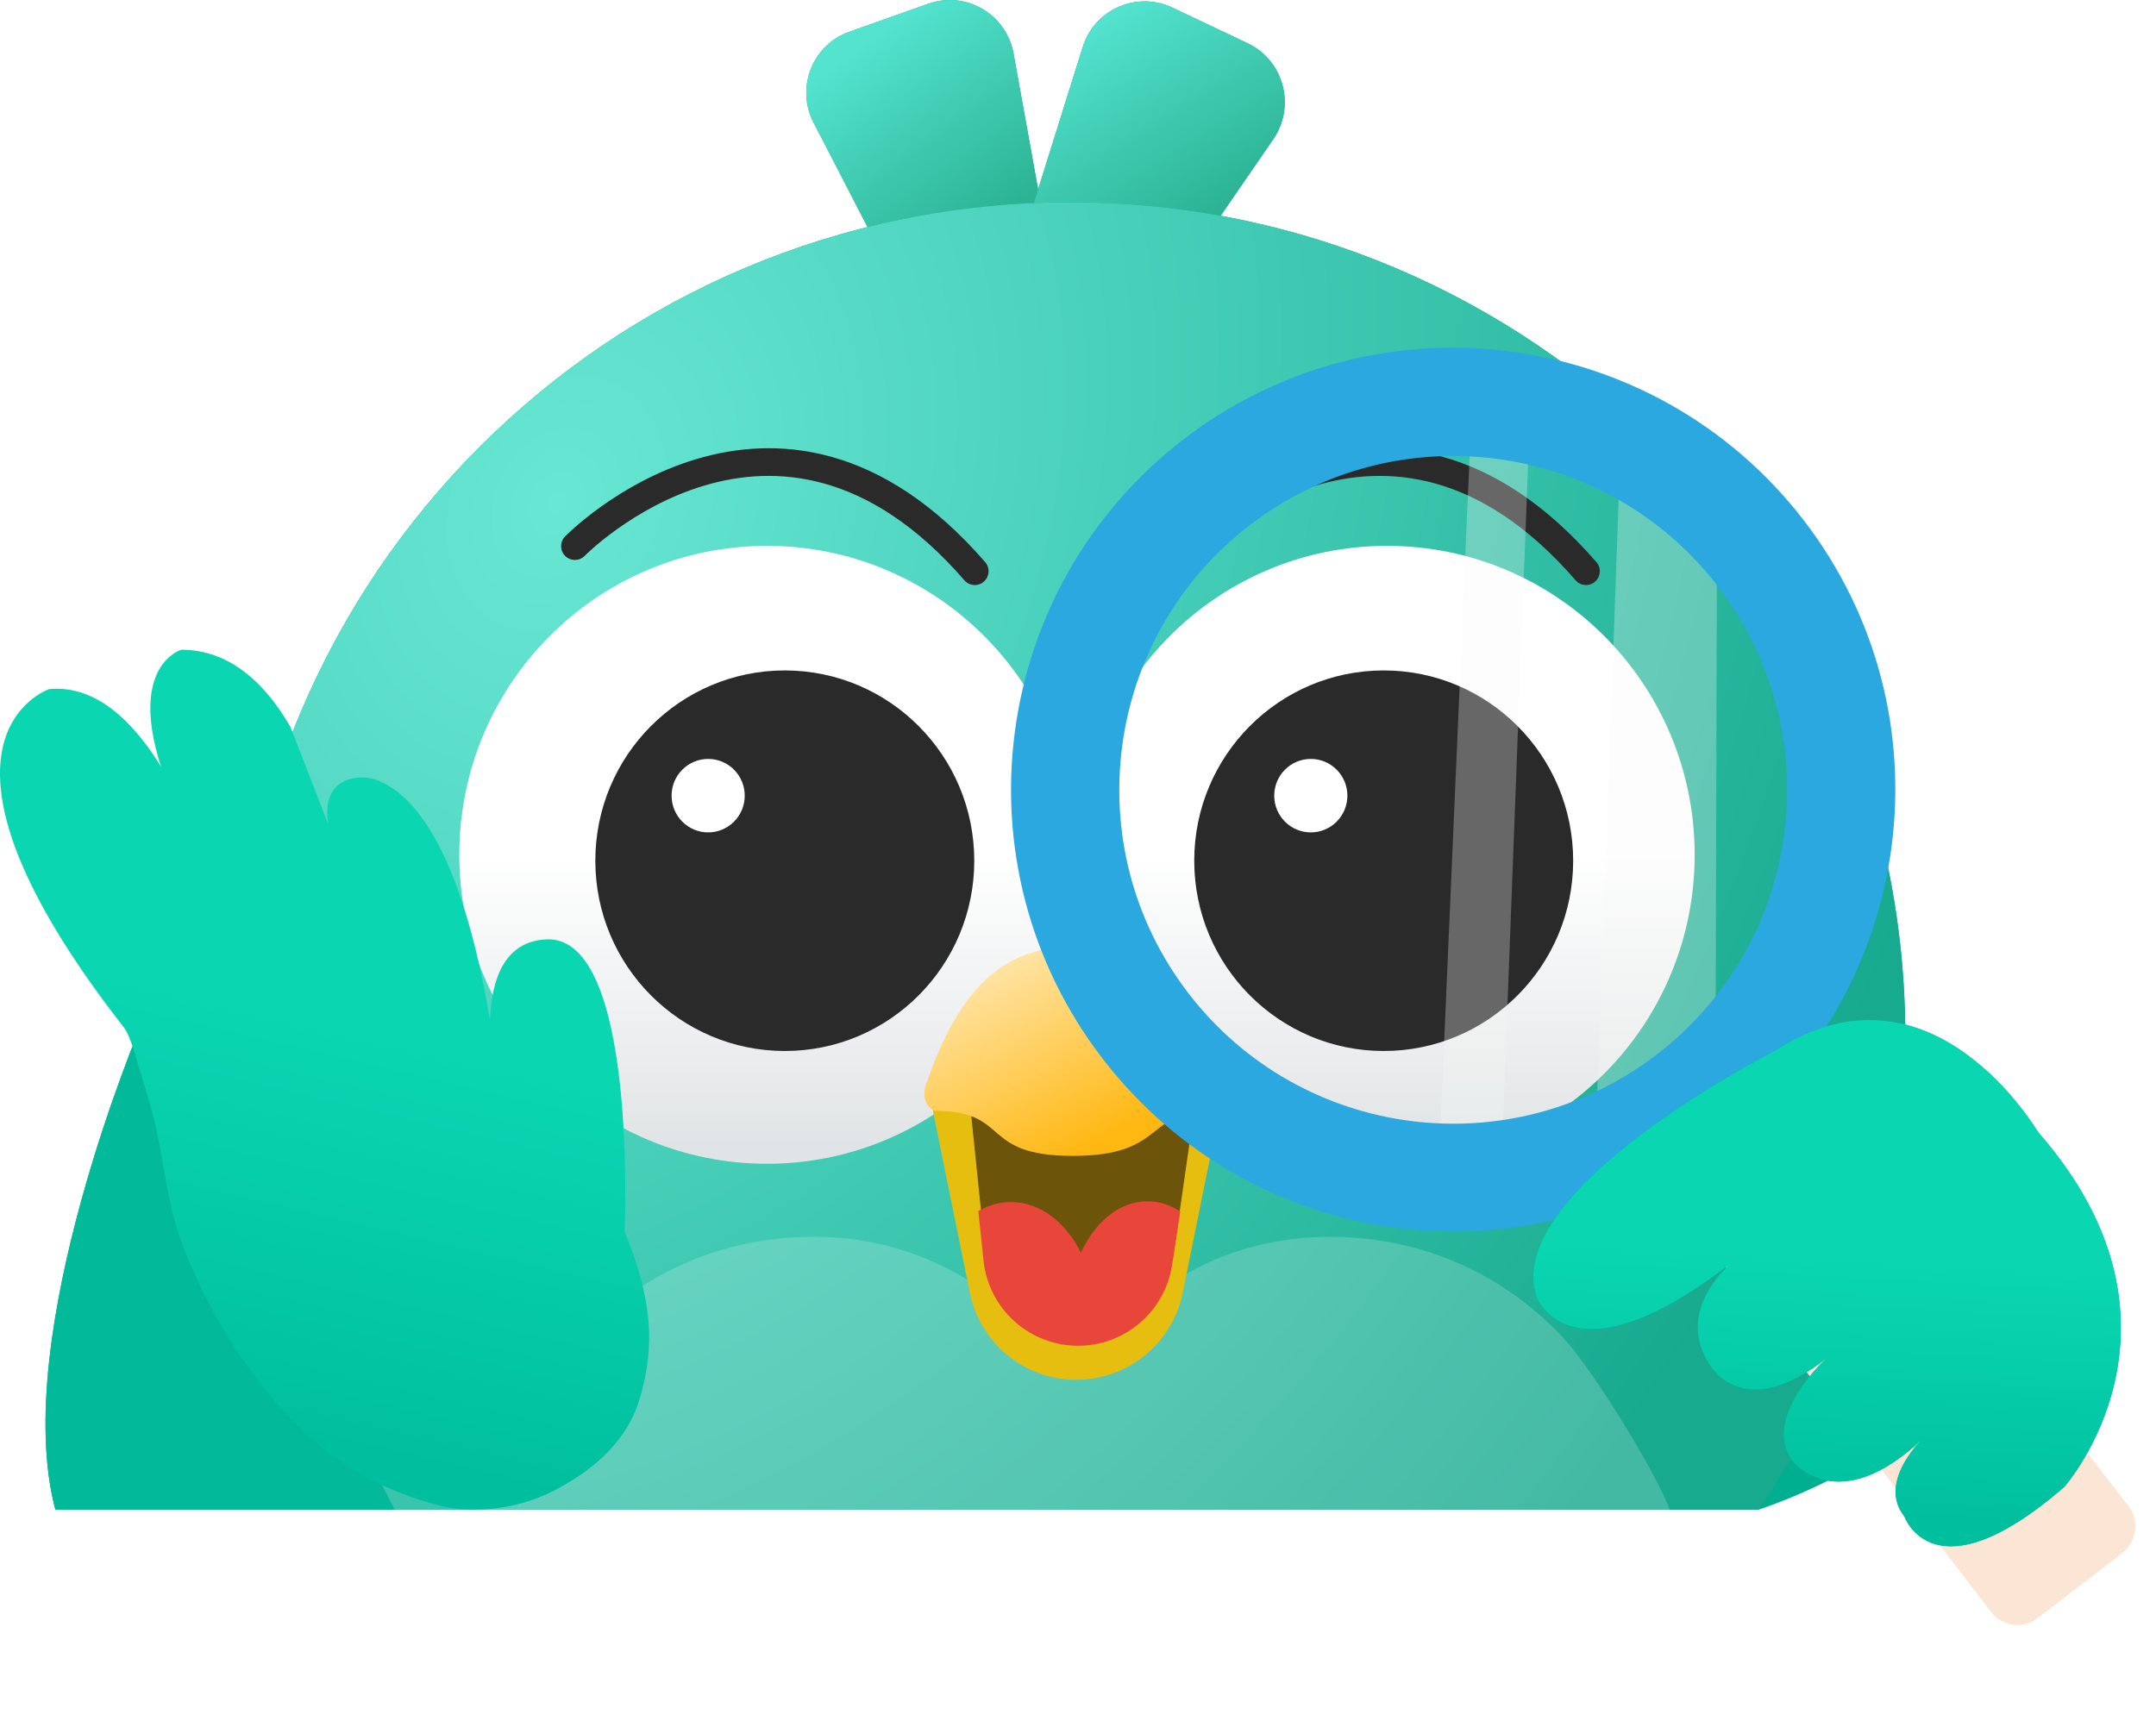 <svg width="553" height="443" viewBox="0 0 553 443" fill="none" xmlns="http://www.w3.org/2000/svg">
<path d="M451.099 387.292C451.099 387.292 516.499 366.692 519.599 319.592H415.799L451.099 387.292Z" fill="#00AE90"/>
<path d="M208.699 31.493L241.399 94.793C250.199 111.793 276.099 103.093 272.699 84.193L259.999 13.893C258.199 3.593 247.699 -2.507 237.999 0.993L217.999 8.093C208.399 11.393 203.999 22.493 208.699 31.493Z" fill="#00AE90"/>
<path d="M208.699 31.493L241.399 94.793C250.199 111.793 276.099 103.093 272.699 84.193L259.999 13.893C258.199 3.593 247.699 -2.507 237.999 0.993L217.999 8.093C208.399 11.393 203.999 22.493 208.699 31.493Z" fill="url(#paint0_linear_11001_18897)"/>
<path d="M277.7 12.092L256.4 80.092C250.7 98.392 275.3 110.392 286.1 94.592L326.6 35.692C332.4 27.192 329.3 15.492 320 11.092L300.8 1.992C291.6 -2.408 280.7 2.392 277.7 12.092Z" fill="#00AE90"/>
<path d="M277.7 12.092L256.4 80.092C250.7 98.392 275.3 110.392 286.1 94.592L326.6 35.692C332.4 27.192 329.3 15.492 320 11.092L300.8 1.992C291.6 -2.408 280.7 2.392 277.7 12.092Z" fill="url(#paint1_linear_11001_18897)"/>
<path d="M451.099 387.293C474.799 352.793 488.699 311.093 488.699 266.093C488.699 147.793 392.799 51.893 274.499 51.893C156.199 51.893 60.299 147.793 60.299 266.093C60.299 311.093 74.199 352.793 97.899 387.293H451.099Z" fill="#00AE90"/>
<path d="M451.099 387.293C474.799 352.793 488.699 311.093 488.699 266.093C488.699 147.793 392.799 51.893 274.499 51.893C156.199 51.893 60.299 147.793 60.299 266.093C60.299 311.093 74.199 352.793 97.899 387.293H451.099Z" fill="url(#paint2_radial_11001_18897)"/>
<path opacity="0.2" d="M428.3 387.293C424.3 376.893 408.5 351.393 401.1 343.393C385.6 326.593 364.3 317.293 341.1 317.293C323.8 317.293 307.9 322.793 294 333.593C287 338.993 280.6 345.693 274.9 353.493C269.3 345.693 262.9 338.993 255.8 333.593C241.8 322.793 226 317.293 208.7 317.293C185.5 317.293 164.2 326.593 148.7 343.393C141.3 351.393 125.5 376.893 121.5 387.293H428.3Z" fill="#F5F7F5"/>
<g filter="url(#filter0_d_11001_18897)">
<path d="M196.716 295.078C240.295 295.078 275.623 259.59 275.623 215.814C275.623 172.037 240.295 136.549 196.716 136.549C153.137 136.549 117.809 172.037 117.809 215.814C117.809 259.59 153.137 295.078 196.716 295.078Z" fill="url(#paint3_linear_11001_18897)"/>
</g>
<g filter="url(#filter1_d_11001_18897)">
<path d="M355.765 295.078C399.344 295.078 434.672 259.59 434.672 215.814C434.672 172.037 399.344 136.549 355.765 136.549C312.185 136.549 276.857 172.037 276.857 215.814C276.857 259.59 312.185 295.078 355.765 295.078Z" fill="url(#paint4_linear_11001_18897)"/>
</g>
<path d="M201.296 269.634C228.135 269.634 249.893 247.778 249.893 220.817C249.893 193.856 228.135 172 201.296 172C174.457 172 152.699 193.856 152.699 220.817C152.699 247.778 174.457 269.634 201.296 269.634Z" fill="#2A2A2A"/>
<ellipse cx="181.639" cy="204.127" rx="9.382" ry="9.424" fill="white"/>
<path fill-rule="evenodd" clip-rule="evenodd" d="M149.977 142.598L149.993 142.581C150.011 142.563 150.041 142.533 150.083 142.492C150.167 142.409 150.299 142.28 150.477 142.11C150.834 141.77 151.376 141.266 152.09 140.639C153.52 139.383 155.634 137.637 158.332 135.713C163.745 131.853 171.42 127.342 180.563 124.602C189.682 121.87 200.213 120.911 211.464 124.066C222.706 127.219 234.945 134.558 247.362 148.879C248.644 150.357 250.876 150.511 252.348 149.224C253.82 147.936 253.973 145.694 252.692 144.216C239.525 129.032 226.151 120.815 213.364 117.229C200.585 113.645 188.672 114.764 178.543 117.799C168.44 120.826 160.066 125.77 154.241 129.924C151.321 132.006 149.02 133.906 147.438 135.294C146.647 135.989 146.035 136.558 145.613 136.959C145.403 137.16 145.24 137.319 145.126 137.431C145.069 137.487 145.025 137.532 144.993 137.564L144.954 137.603L144.942 137.615L144.938 137.62C144.936 137.621 144.935 137.623 147.456 140.11L144.935 137.623C143.567 139.022 143.587 141.269 144.979 142.643C146.371 144.016 148.607 143.996 149.975 142.6L149.976 142.599L149.977 142.598Z" fill="#2A2A2A"/>
<path fill-rule="evenodd" clip-rule="evenodd" d="M306.754 142.598L306.77 142.581C306.788 142.563 306.818 142.533 306.86 142.492C306.944 142.409 307.076 142.28 307.255 142.11C307.611 141.77 308.153 141.266 308.868 140.639C310.297 139.383 312.412 137.637 315.11 135.713C320.522 131.853 328.197 127.342 337.341 124.602C346.459 121.87 356.99 120.911 368.241 124.066C379.483 127.219 391.722 134.558 404.14 148.879C405.422 150.357 407.654 150.511 409.125 149.224C410.597 147.936 410.751 145.694 409.469 144.216C396.303 129.032 382.928 120.815 370.141 117.229C357.363 113.645 345.449 114.764 335.321 117.799C325.217 120.826 316.844 125.77 311.019 129.924C308.098 132.006 305.797 133.906 304.216 135.294C303.424 135.989 302.812 136.558 302.391 136.959C302.18 137.16 302.017 137.319 301.904 137.431C301.847 137.487 301.802 137.532 301.77 137.564L301.732 137.603L301.719 137.615L301.715 137.62C301.713 137.621 301.712 137.623 304.233 140.11L301.712 137.623C300.344 139.022 300.364 141.269 301.757 142.643C303.148 144.016 305.384 143.996 306.752 142.6L306.753 142.599L306.754 142.598Z" fill="#2A2A2A"/>
<path d="M354.911 269.634C381.751 269.634 403.508 247.778 403.508 220.817C403.508 193.856 381.751 172 354.911 172C328.072 172 306.314 193.856 306.314 220.817C306.314 247.778 328.072 269.634 354.911 269.634Z" fill="#2A2A2A"/>
<ellipse cx="336.214" cy="204.127" rx="9.382" ry="9.424" fill="white"/>
<path d="M101.198 387.291L36.298 262.691C36.298 262.691 2.298 342.591 14.198 387.291H101.198Z" fill="#00AE90"/>
<path d="M101.198 387.291L36.298 262.691C36.298 262.691 2.298 342.591 14.198 387.291H101.198Z" fill="#02B99A"/>
<path d="M46.9 319.591C41.9 306.491 42.234 294.699 37.3 279.291C35.303 273.057 33.799 266.192 31.699 263.492C-25.901 189.692 12.6 176.791 12.6 176.791C25 175.591 34.7 185.891 41.3 196.691C32.9 170.591 46.5 166.691 46.5 166.691C58.8 166.691 67.9 175.091 74.5 186.491L84.2 211.492C84.2 211.492 81.682 200.58 91.641 199.52C93.662 199.305 95.724 199.674 97.578 200.504C113.89 207.8 121.918 238.937 125.676 261.744C126.061 251.294 129.339 241.454 140.2 240.992C163.7 239.992 160.2 315.992 160.2 315.992C167.1 332.679 168.389 345.371 163.787 359.746C160.921 368.698 153.909 375.538 145.826 380.334L144.751 380.972C137.779 385.109 129.822 387.291 121.716 387.291C118.911 387.291 116.105 387.065 113.38 386.4C107.838 385.046 102.309 383.076 97.1 380.591C73 369.091 55.5 342.091 46.9 319.591Z" fill="url(#paint5_linear_11001_18897)"/>
<path d="M238.35 280.346H313.755L303.352 331.67C300.72 344.657 289.303 353.992 276.052 353.992C262.801 353.992 251.384 344.657 248.752 331.67L238.35 280.346Z" fill="#E6BE10"/>
<path d="M247.465 270.168H308.433L300.99 321.841C299.265 333.822 288.999 342.715 276.896 342.715C264.416 342.715 253.957 333.277 252.68 320.862L247.465 270.168Z" fill="#6D540B"/>
<path fill-rule="evenodd" clip-rule="evenodd" d="M302.737 310.805L300.629 324.561C298.804 336.465 288.564 345.255 276.521 345.255C264.038 345.255 253.57 335.829 252.266 323.414L250.928 310.679C253.504 309.203 256.336 308.387 259.309 308.387C266.783 308.387 273.37 313.547 277.241 321.385C280.89 313.436 287.166 308.189 294.295 308.189C297.306 308.189 300.164 309.125 302.737 310.805Z" fill="#E8463A"/>
<g filter="url(#filter2_i_11001_18897)">
<path d="M313.576 275.131C314.88 278.658 315.032 283.787 311.815 285.734C311.732 285.784 311.649 285.826 311.567 285.859C294.391 285.888 300.17 297.411 276.052 297.411C251.934 297.411 260.258 285.859 240.666 285.859C238.104 284.835 237.448 281.749 238.354 279.143C245.623 258.224 255.655 243.764 276.052 243.764C295.93 243.764 306.294 255.427 313.576 275.131Z" fill="url(#paint6_linear_11001_18897)"/>
</g>
<path opacity="0.3" d="M377.405 106.518L368.97 300.473L385.225 295.483L392.412 106.693L377.405 106.518Z" fill="#F5F7F5"/>
<path opacity="0.3" d="M415.547 117.752L409.625 282.162L440.052 265.065L440.398 131.642L415.547 117.752Z" fill="#F5F7F5"/>
<path d="M303.634 112.646C253.982 150.851 244.633 221.983 282.838 271.635C321.043 321.288 392.174 330.636 441.827 292.432C491.48 254.227 500.828 183.095 462.624 133.443C424.43 83.889 353.298 74.541 303.634 112.646ZM424.955 270.531C387.458 299.363 333.682 292.349 304.849 254.852C276.017 217.355 283.032 163.578 320.528 134.746C358.025 105.913 411.802 112.928 440.634 150.425C469.467 187.922 462.452 241.698 424.955 270.531Z" fill="#2BA8E0"/>
<path d="M544.32 398.45L522.695 415.091C518.89 418.021 513.481 417.303 510.65 413.487L425.442 302.667C422.512 298.862 423.23 293.452 427.046 290.622L448.67 273.981C452.475 271.052 457.885 271.77 460.715 275.585L545.924 386.406C548.843 390.111 548.125 395.521 544.32 398.45Z" fill="#FBE6D6"/>
<path d="M454.85 269.789C454.85 269.789 384.983 305.268 394.113 332.74C394.113 332.74 403.371 357.684 448.317 320.596C448.317 320.596 428.003 333.573 438.449 350.038C438.449 350.038 446.985 365.605 468.733 348.247C468.733 348.247 451.672 363.384 459.644 374.687C459.644 374.687 471.295 390.216 493.592 368.673C493.592 368.673 481.244 379.978 488.47 389.048C488.47 389.048 495.945 410.565 529.489 381.459C529.489 381.459 566.118 340.047 522.91 290.638C522.832 290.847 495.6 243.117 454.85 269.789Z" fill="#00AE90"/>
<path d="M454.85 269.789C454.85 269.789 384.983 305.268 394.113 332.74C394.113 332.74 403.371 357.684 448.317 320.596C448.317 320.596 428.003 333.573 438.449 350.038C438.449 350.038 446.985 365.605 468.733 348.247C468.733 348.247 451.672 363.384 459.644 374.687C459.644 374.687 471.295 390.216 493.592 368.673C493.592 368.673 481.244 379.978 488.47 389.048C488.47 389.048 495.945 410.565 529.489 381.459C529.489 381.459 566.118 340.047 522.91 290.638C522.832 290.847 495.6 243.117 454.85 269.789Z" fill="url(#paint7_linear_11001_18897)"/>
<defs>
<filter id="filter0_d_11001_18897" x="107.344" y="129.572" width="178.744" height="179.459" filterUnits="userSpaceOnUse" color-interpolation-filters="sRGB">
<feFlood flood-opacity="0" result="BackgroundImageFix"/>
<feColorMatrix in="SourceAlpha" type="matrix" values="0 0 0 0 0 0 0 0 0 0 0 0 0 0 0 0 0 0 127 0" result="hardAlpha"/>
<feOffset dy="3.488"/>
<feGaussianBlur stdDeviation="5.232"/>
<feComposite in2="hardAlpha" operator="out"/>
<feColorMatrix type="matrix" values="0 0 0 0 0.153 0 0 0 0 0.157 0 0 0 0 0.161 0 0 0 0.12 0"/>
<feBlend mode="normal" in2="BackgroundImageFix" result="effect1_dropShadow_11001_18897"/>
<feBlend mode="normal" in="SourceGraphic" in2="effect1_dropShadow_11001_18897" result="shape"/>
</filter>
<filter id="filter1_d_11001_18897" x="266.393" y="129.572" width="178.744" height="179.459" filterUnits="userSpaceOnUse" color-interpolation-filters="sRGB">
<feFlood flood-opacity="0" result="BackgroundImageFix"/>
<feColorMatrix in="SourceAlpha" type="matrix" values="0 0 0 0 0 0 0 0 0 0 0 0 0 0 0 0 0 0 127 0" result="hardAlpha"/>
<feOffset dy="3.488"/>
<feGaussianBlur stdDeviation="5.232"/>
<feComposite in2="hardAlpha" operator="out"/>
<feColorMatrix type="matrix" values="0 0 0 0 0.153 0 0 0 0 0.157 0 0 0 0 0.161 0 0 0 0.12 0"/>
<feBlend mode="normal" in2="BackgroundImageFix" result="effect1_dropShadow_11001_18897"/>
<feBlend mode="normal" in="SourceGraphic" in2="effect1_dropShadow_11001_18897" result="shape"/>
</filter>
<filter id="filter2_i_11001_18897" x="237.097" y="242.892" width="77.349" height="54.519" filterUnits="userSpaceOnUse" color-interpolation-filters="sRGB">
<feFlood flood-opacity="0" result="BackgroundImageFix"/>
<feBlend mode="normal" in="SourceGraphic" in2="BackgroundImageFix" result="shape"/>
<feColorMatrix in="SourceAlpha" type="matrix" values="0 0 0 0 0 0 0 0 0 0 0 0 0 0 0 0 0 0 127 0" result="hardAlpha"/>
<feOffset dx="-0.872" dy="-0.872"/>
<feGaussianBlur stdDeviation="2.616"/>
<feComposite in2="hardAlpha" operator="arithmetic" k2="-1" k3="1"/>
<feColorMatrix type="matrix" values="0 0 0 0 0.8 0 0 0 0 0.573 0 0 0 0 0.041 0 0 0 1 0"/>
<feBlend mode="normal" in2="shape" result="effect1_innerShadow_11001_18897"/>
</filter>
<linearGradient id="paint0_linear_11001_18897" x1="216.835" y1="14.233" x2="250.107" y2="60.136" gradientUnits="userSpaceOnUse">
<stop stop-color="#53E3CF"/>
<stop offset="1" stop-color="#2CB394"/>
</linearGradient>
<linearGradient id="paint1_linear_11001_18897" x1="266.764" y1="14.265" x2="297.725" y2="63.09" gradientUnits="userSpaceOnUse">
<stop stop-color="#53E3CF"/>
<stop offset="1" stop-color="#2CB394"/>
</linearGradient>
<radialGradient id="paint2_radial_11001_18897" cx="0" cy="0" r="1" gradientUnits="userSpaceOnUse" gradientTransform="translate(141.684 129.482) rotate(26.115) scale(361.573 471.591)">
<stop stop-color="#67E7D4"/>
<stop offset="1" stop-color="#17AA8F"/>
</radialGradient>
<linearGradient id="paint3_linear_11001_18897" x1="196.716" y1="215.814" x2="196.716" y2="290.683" gradientUnits="userSpaceOnUse">
<stop stop-color="white"/>
<stop offset="1" stop-color="#E1E4E6"/>
</linearGradient>
<linearGradient id="paint4_linear_11001_18897" x1="355.765" y1="215.814" x2="355.765" y2="290.683" gradientUnits="userSpaceOnUse">
<stop stop-color="white"/>
<stop offset="1" stop-color="#E1E4E6"/>
</linearGradient>
<linearGradient id="paint5_linear_11001_18897" x1="113.491" y1="270.409" x2="89.741" y2="371.566" gradientUnits="userSpaceOnUse">
<stop stop-color="#0AD6B2"/>
<stop offset="1" stop-color="#00BF9E"/>
</linearGradient>
<linearGradient id="paint6_linear_11001_18897" x1="254.426" y1="250.761" x2="278.047" y2="296.482" gradientUnits="userSpaceOnUse">
<stop stop-color="#FFE3A2"/>
<stop offset="1" stop-color="#FFB812"/>
</linearGradient>
<linearGradient id="paint7_linear_11001_18897" x1="494.917" y1="324.489" x2="491.463" y2="389.732" gradientUnits="userSpaceOnUse">
<stop stop-color="#0AD6B2"/>
<stop offset="1" stop-color="#00BF9E"/>
</linearGradient>
</defs>
</svg>

